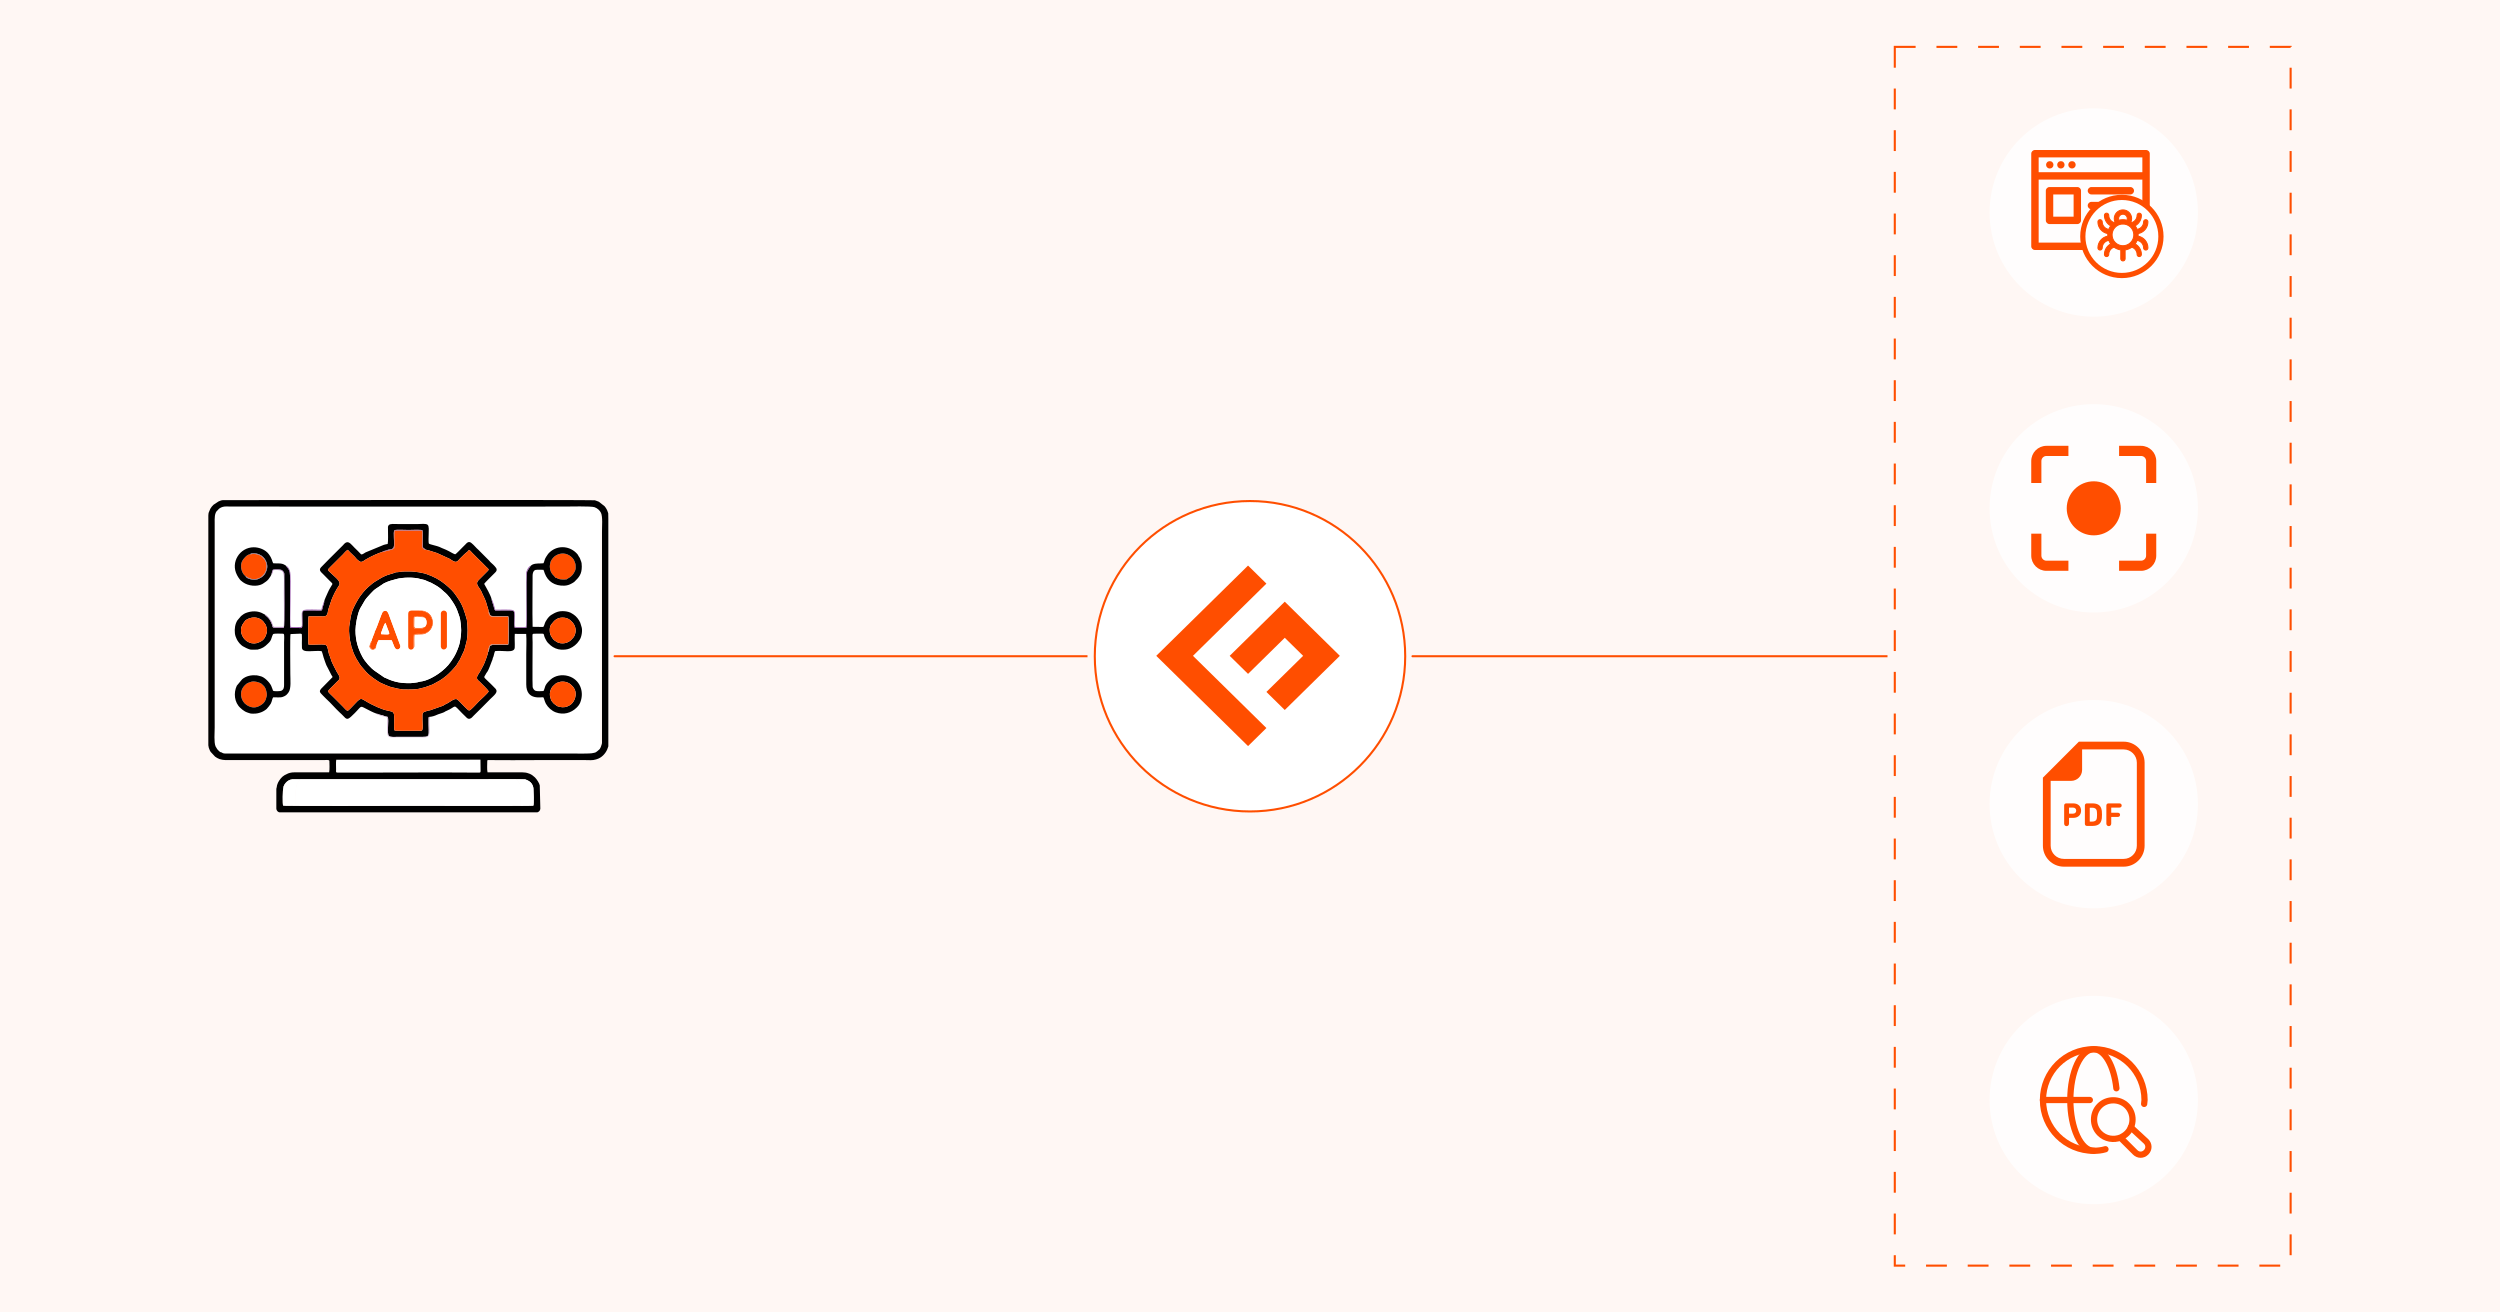 <svg width="1200" height="630" viewBox="0 0 1200 630" fill="none" xmlns="http://www.w3.org/2000/svg">
<rect x="0" y="0" width="1200" height="630" fill="#333333" stroke="none"/>
<g clip-path="url(#clip0_4_270)">
<rect width="1200" height="630" fill="#FFF7F4"/>
<path d="M1200 0.055H0V630.055H1200V0.055Z" fill="#FFF7F4"/>
<path d="M350.787 54.453C350.787 54.453 350.745 54.446 350.62 54.426C350.621 54.426 350.662 54.433 350.703 54.439C350.745 54.446 350.787 54.453 350.787 54.453Z" fill="white"/>
<circle cx="600" cy="315" r="74.5" fill="white" stroke="#FF4E00"/>
<path d="M599.062 323.468L616.688 306.136L625.5 314.801L607.874 332.13L616.687 340.796L643.125 314.801L616.688 288.804L590.25 314.801L599.062 323.468Z" fill="#FF4E00"/>
<path d="M555 314.798L599.062 358.125L607.874 349.459L599.062 340.793L573.303 315.464L572.626 314.798L607.875 280.135L599.062 271.469L555 314.798Z" fill="#FF4E00"/>
<rect x="909.5" y="22.5" width="190" height="585" stroke="#FF4E00" stroke-dasharray="10 10"/>
<path d="M678 314.5C677.724 314.5 677.5 314.724 677.5 315C677.5 315.276 677.724 315.5 678 315.5V315V314.5ZM678 315V315.5H906V315V314.5H678V315Z" fill="#FF4E00"/>
<circle opacity="0.8" cx="1005" cy="386" r="50" fill="white"/>
<g clip-path="url(#clip1_4_270)">
<path d="M1019.35 356H999.41H997.865L996.773 357.091L981.682 372.184L980.591 373.275V374.819V405.934C980.591 411.484 985.106 416 990.657 416H1019.35C1024.89 416 1029.41 411.484 1029.41 405.934V366.066C1029.41 360.515 1024.89 356 1019.35 356ZM1025.68 405.934C1025.68 409.435 1022.85 412.273 1019.35 412.273H990.657C987.154 412.273 984.317 409.435 984.317 405.934V374.819H994.127C997.044 374.819 999.41 372.455 999.41 369.538V359.727H1019.35C1022.85 359.727 1025.68 362.565 1025.68 366.066V405.934Z" fill="#FF4E00"/>
<path d="M995.15 385.623H991.807C991.17 385.623 990.789 386.037 990.789 386.657V395.3C990.789 396.049 991.281 396.543 991.965 396.543C992.635 396.543 993.127 396.049 993.127 395.3V392.675C993.127 392.611 993.16 392.579 993.224 392.579H995.15C997.505 392.579 998.922 391.146 998.922 389.109C998.922 387.04 997.521 385.623 995.15 385.623ZM995.006 390.557H993.224C993.16 390.557 993.127 390.525 993.127 390.462V387.74C993.127 387.676 993.16 387.644 993.224 387.644H995.006C995.993 387.644 996.582 388.233 996.582 389.109C996.582 389.984 995.993 390.557 995.006 390.557Z" fill="#FF4E00"/>
<path d="M1004.32 385.623H1001.76C1001.12 385.623 1000.74 386.037 1000.74 386.657V395.428C1000.74 396.049 1001.12 396.447 1001.76 396.447H1004.32C1006.63 396.447 1008.06 395.714 1008.63 393.948C1008.84 393.327 1008.95 392.579 1008.95 391.035C1008.95 389.491 1008.84 388.743 1008.63 388.122C1008.06 386.356 1006.63 385.623 1004.32 385.623ZM1006.39 393.136C1006.12 393.995 1005.34 394.362 1004.26 394.362H1003.17C1003.11 394.362 1003.08 394.33 1003.08 394.266V387.804C1003.08 387.74 1003.11 387.708 1003.17 387.708H1004.26C1005.34 387.708 1006.12 388.075 1006.39 388.934C1006.5 389.3 1006.58 389.937 1006.58 391.035C1006.58 392.133 1006.5 392.77 1006.39 393.136Z" fill="#FF4E00"/>
<path d="M1017.32 385.623H1012.07C1011.44 385.623 1011.05 386.037 1011.05 386.657V395.3C1011.05 396.049 1011.55 396.543 1012.23 396.543C1012.9 396.543 1013.39 396.049 1013.39 395.3V392.212C1013.39 392.149 1013.42 392.118 1013.49 392.118H1016.55C1017.23 392.118 1017.63 391.704 1017.63 391.114C1017.63 390.525 1017.23 390.112 1016.55 390.112H1013.49C1013.42 390.112 1013.39 390.08 1013.39 390.016V387.74C1013.39 387.676 1013.42 387.644 1013.49 387.644H1017.32C1017.98 387.644 1018.41 387.215 1018.41 386.642C1018.41 386.053 1017.98 385.623 1017.32 385.623Z" fill="#FF4E00"/>
</g>
<circle opacity="0.8" cx="1005" cy="528" r="50" fill="white"/>
<path d="M980.625 528H1003.12" stroke="#FF4E00" stroke-width="3" stroke-miterlimit="10" stroke-linecap="round" stroke-linejoin="round"/>
<path d="M1015.87 522.375C1014.75 511.688 1010.25 503.625 1005 503.625C998.813 503.625 993.75 514.5 993.75 528C993.75 541.5 998.813 552.375 1005 552.375" stroke="#FF4E00" stroke-width="3" stroke-miterlimit="10" stroke-linecap="round" stroke-linejoin="round"/>
<path d="M1029.19 529.875C1029.19 529.312 1029.38 528.563 1029.38 528C1029.38 514.5 1018.5 503.625 1005 503.625C991.5 503.625 980.625 514.5 980.625 528C980.625 541.5 991.5 552.375 1005 552.375C1006.88 552.375 1008.75 552.188 1010.62 551.625" stroke="#FF4E00" stroke-width="3" stroke-miterlimit="10" stroke-linecap="round" stroke-linejoin="round"/>
<path d="M1020.94 530.813C1024.5 534.375 1024.5 540.375 1020.94 543.938C1020 544.875 1019.06 545.438 1017.94 546C1014.56 547.313 1010.62 546.75 1007.81 543.938C1004.25 540.375 1004.25 534.375 1007.81 530.813C1011.37 527.25 1017.37 527.25 1020.94 530.813Z" stroke="#FF4E00" stroke-width="3" stroke-miterlimit="10" stroke-linecap="round" stroke-linejoin="round"/>
<path d="M1022.81 541.125L1030.12 547.875C1031.62 549.375 1031.62 551.625 1030.12 553.125C1028.62 554.625 1026.38 554.625 1024.88 553.125L1018.31 546.562" stroke="#FF4E00" stroke-width="3" stroke-miterlimit="10" stroke-linecap="round" stroke-linejoin="round"/>
<circle opacity="0.8" cx="1005" cy="102" r="50" fill="white"/>
<circle opacity="0.8" cx="1005" cy="244" r="50" fill="white"/>
<g clip-path="url(#clip2_4_270)">
<path d="M979.865 256.162V266.703C979.865 268.046 980.954 269.135 982.297 269.135H992.838V274H982.297C978.267 274 975 270.733 975 266.703V256.162H979.865ZM1035 256.162V266.703C1035 270.733 1031.73 274 1027.7 274H1017.16V269.135H1027.7C1029.05 269.135 1030.13 268.046 1030.13 266.703V256.162H1035ZM1005 231.027C1012.16 231.027 1017.97 236.835 1017.97 244C1017.97 251.165 1012.16 256.973 1005 256.973C997.835 256.973 992.027 251.165 992.027 244C992.027 236.835 997.835 231.027 1005 231.027ZM1027.7 214C1031.73 214 1035 217.267 1035 221.297V231.838H1030.13V221.297C1030.13 219.954 1029.05 218.865 1027.7 218.865H1017.16V214H1027.7ZM992.838 214V218.865H982.297C980.954 218.865 979.865 219.954 979.865 221.297V231.838H975V221.297C975 217.267 978.267 214 982.297 214H992.838Z" fill="#FF4E00"/>
</g>
<path d="M1030.11 72H976.778C975.796 72 975 72.796 975 73.778V118.222C975 119.204 975.796 120 976.778 120H1030.11C1031.09 120 1031.89 119.204 1031.89 118.222V73.778C1031.89 72.796 1031.09 72 1030.11 72ZM1028.33 75.556V82.667H978.556V75.556H1028.33ZM978.556 116.444V86.222H1028.33V116.444H978.556Z" fill="#FF4E00"/>
<path d="M983.889 80.889C984.351 80.889 984.814 80.702 985.142 80.364C985.48 80.036 985.667 79.573 985.667 79.111C985.667 78.649 985.48 78.187 985.142 77.849C984.485 77.191 983.294 77.191 982.627 77.858C982.298 78.187 982.111 78.64 982.111 79.111C982.111 79.582 982.298 80.036 982.636 80.373C982.965 80.702 983.426 80.889 983.889 80.889Z" fill="#FF4E00"/>
<path d="M989.222 80.889C989.684 80.889 990.147 80.702 990.484 80.364C990.813 80.036 991 79.573 991 79.111C991 78.649 990.813 78.187 990.475 77.849C989.818 77.191 988.627 77.191 987.96 77.858C987.631 78.187 987.444 78.649 987.444 79.111C987.444 79.573 987.631 80.036 987.969 80.373C988.298 80.702 988.759 80.889 989.222 80.889Z" fill="#FF4E00"/>
<path d="M994.555 80.889C995.026 80.889 995.48 80.702 995.809 80.364C996.146 80.036 996.333 79.582 996.333 79.111C996.333 78.649 996.146 78.187 995.809 77.849C995.151 77.191 993.96 77.191 993.293 77.858C992.964 78.187 992.778 78.649 992.778 79.111C992.778 79.582 992.964 80.036 993.302 80.364C993.631 80.702 994.092 80.889 994.555 80.889Z" fill="#FF4E00"/>
<path d="M1022.56 89.778H1003.89C1002.91 89.778 1002.11 90.574 1002.11 91.556C1002.11 92.537 1002.91 93.333 1003.89 93.333H1022.56C1023.54 93.333 1024.33 92.537 1024.33 91.556C1024.33 90.574 1023.54 89.778 1022.56 89.778Z" fill="#FF4E00"/>
<path d="M1022.56 96.889H1003.89C1002.91 96.889 1002.11 97.685 1002.11 98.667C1002.11 99.648 1002.91 100.444 1003.89 100.444H1022.56C1023.54 100.444 1024.33 99.648 1024.33 98.667C1024.33 97.685 1023.54 96.889 1022.56 96.889Z" fill="#FF4E00"/>
<path d="M1022.56 104H1003.89C1002.91 104 1002.11 104.796 1002.11 105.778C1002.11 106.759 1002.91 107.556 1003.89 107.556H1022.56C1023.54 107.556 1024.33 106.759 1024.33 105.778C1024.33 104.796 1023.54 104 1022.56 104Z" fill="#FF4E00"/>
<path d="M997.111 89.778H983.778C982.796 89.778 982 90.574 982 91.556V105.778C982 106.759 982.796 107.556 983.778 107.556H997.111C998.092 107.556 998.889 106.759 998.889 105.778V91.556C998.889 90.574 998.092 89.778 997.111 89.778ZM995.333 104H985.556V93.333H995.333V104Z" fill="#FF4E00"/>
<circle cx="1018.5" cy="113.5" r="18.75" fill="white" stroke="#FF4E00" stroke-width="2.5"/>
<path d="M1019.02 125.25C1019.59 125.25 1020.05 124.788 1020.05 124.218V119.957C1021.22 119.789 1022.33 119.342 1023.28 118.65C1024.77 119.135 1025.81 120.533 1025.81 122.131C1025.81 122.701 1026.27 123.163 1026.84 123.163C1027.41 123.163 1027.87 122.701 1027.87 122.131C1027.87 119.986 1026.67 118.073 1024.87 117.094C1025.26 116.565 1025.58 115.987 1025.82 115.378C1027.58 115.64 1028.94 117.164 1028.94 119C1028.94 119.57 1029.4 120.032 1029.97 120.032C1030.54 120.032 1031 119.57 1031 119C1031 116.183 1028.96 113.837 1026.28 113.361C1026.3 113.156 1026.31 112.948 1026.31 112.739C1026.31 112.531 1026.3 112.324 1026.28 112.118C1028.96 111.643 1031 109.296 1031 106.479C1031 105.908 1030.54 105.445 1029.97 105.445C1029.4 105.445 1028.94 105.908 1028.94 106.479C1028.94 108.316 1027.58 109.842 1025.81 110.102C1025.57 109.491 1025.26 108.914 1024.86 108.386C1026.67 107.406 1027.87 105.493 1027.87 103.348C1027.87 102.778 1027.41 102.316 1026.84 102.315C1026.27 102.315 1025.81 102.777 1025.81 103.348C1025.81 104.945 1024.77 106.343 1023.28 106.828C1023.14 106.725 1023 106.627 1022.85 106.535C1023.06 106.026 1023.18 105.475 1023.18 104.913C1023.18 102.617 1021.31 100.75 1019.02 100.75C1016.72 100.75 1014.85 102.617 1014.85 104.913C1014.85 105.475 1014.97 106.027 1015.18 106.536C1015.03 106.63 1014.88 106.729 1014.74 106.834C1013.24 106.355 1012.19 104.952 1012.19 103.348C1012.19 102.777 1011.73 102.315 1011.16 102.315C1010.59 102.315 1010.13 102.777 1010.13 103.348C1010.13 105.5 1011.33 107.42 1013.15 108.396C1012.77 108.918 1012.45 109.492 1012.21 110.105C1010.43 109.856 1009.06 108.325 1009.06 106.479C1009.06 105.908 1008.6 105.445 1008.03 105.445C1007.46 105.446 1007 105.908 1007 106.479C1007 109.305 1009.05 111.659 1011.75 112.123C1011.73 112.326 1011.72 112.532 1011.72 112.739C1011.72 112.947 1011.73 113.152 1011.75 113.355C1009.05 113.82 1007 116.173 1007 119C1007 119.57 1007.46 120.032 1008.03 120.032C1008.6 120.032 1009.06 119.57 1009.06 119C1009.06 117.154 1010.44 115.623 1012.21 115.374C1012.45 115.987 1012.77 116.56 1013.16 117.08C1011.34 118.056 1010.13 119.977 1010.13 122.131C1010.13 122.701 1010.59 123.163 1011.16 123.163C1011.73 123.163 1012.19 122.701 1012.19 122.131C1012.19 120.526 1013.24 119.121 1014.74 118.644C1015.68 119.325 1016.78 119.788 1017.98 119.959V124.218C1017.98 124.788 1018.45 125.25 1019.02 125.25ZM1017.07 105.709C1016.97 105.458 1016.92 105.188 1016.92 104.913C1016.92 103.757 1017.86 102.815 1019.02 102.815C1020.17 102.816 1021.11 103.757 1021.11 104.913C1021.11 105.188 1021.06 105.458 1020.95 105.708C1020.33 105.537 1019.68 105.448 1019.01 105.448C1018.36 105.448 1017.72 105.53 1017.07 105.709ZM1019.01 117.968C1016.13 117.966 1013.79 115.621 1013.79 112.739C1013.79 110.08 1015.78 107.848 1018.42 107.545H1018.42C1021.63 107.208 1024.24 109.693 1024.24 112.739C1024.24 115.607 1021.9 117.954 1019.01 117.968Z" fill="#FF4E00" stroke="#FF4E00" stroke-width="0.5"/>
<g clip-path="url(#clip3_4_270)">
<rect x="103" y="242" width="185" height="120" fill="white"/>
<path fill-rule="evenodd" clip-rule="evenodd" d="M180.664 310.233L180.316 310.375C180.036 311.709 178.752 312.059 177.938 311.104C177.042 310.054 178.307 308.721 178.407 307.466C178.376 307.493 178.336 307.523 178.314 307.544C178.139 307.712 178.099 307.575 177.941 308.101C177.658 309.034 177.174 309.924 177.237 310.435C177.284 310.829 177.28 310.635 177.36 310.797L178.021 311.654C179.076 312.446 180.666 311.583 180.664 310.233Z" fill="#FF4E00"/>
<path fill-rule="evenodd" clip-rule="evenodd" d="M198.523 311.042C199.048 310.609 199.015 310.58 199.008 309.689C199 308.561 198.931 305.45 199.068 304.697C202.357 304.503 203.418 305.062 205.676 303.357C208.447 301.265 208.713 296.965 205.918 294.389C205.482 293.989 204.699 293.54 204.181 293.38C203.541 293.183 203.281 293.017 202.533 292.983L197.659 292.955C197.449 292.962 197.354 292.964 197.153 293.024C196.842 293.117 196.995 293.057 196.807 293.203C197.777 293.207 201.887 293.111 202.646 293.231C202.938 293.277 203.047 293.343 203.297 293.409C203.374 293.43 203.657 293.488 203.711 293.505L204.001 293.624C204.027 293.637 204.056 293.66 204.081 293.673C205.65 294.517 205.368 294.09 206.697 295.787C207.291 296.545 207.113 296.686 207.303 297.114C207.42 297.382 207.489 297.154 207.564 297.894C207.8 300.285 207.032 302.064 205.18 303.379L205.024 303.483C204.986 303.508 204.719 303.674 204.707 303.68C204.007 304.038 203.258 304.239 202.404 304.284C201.221 304.348 199.53 304.064 198.678 304.541C198.422 305.485 198.599 309.603 198.523 311.042Z" fill="#FF4E00"/>
<path fill-rule="evenodd" clip-rule="evenodd" d="M203.779 300.942C201.623 301.537 202.622 301.348 200.222 301.376L199.258 301.308C199.236 301.302 199.184 301.305 199.168 301.267C199.012 300.89 198.977 301.404 198.938 300.606L199.003 296.209C200.37 295.91 202.302 296.254 203.384 296.415C203.145 295.956 203.002 295.973 202.409 295.941C201.778 295.907 198.951 295.827 198.688 296.106C198.444 296.665 198.506 301.056 198.712 301.595C199.355 301.845 200.679 301.723 201.505 301.727C202.449 301.731 203.392 301.673 203.779 300.942Z" fill="#FF4E00"/>
<path fill-rule="evenodd" clip-rule="evenodd" d="M182.962 304.411C182.839 303.762 182.944 303.72 183.277 302.839C183.733 301.637 184.444 299.479 184.979 298.947C185.358 299.758 185.653 300.722 186.002 301.616C187.329 305.007 187.592 304.57 182.962 304.411ZM178.407 307.466C178.307 308.721 177.042 310.054 177.938 311.104C178.752 312.059 180.036 311.709 180.316 310.375L180.664 310.233C180.604 309.688 181.427 307.68 181.723 307.303L188.018 307.312L189.255 310.415C190.263 312.931 192.492 311.473 192.174 309.967L187.496 297.328C187.305 296.876 187.172 296.445 187.015 296.012C186.463 294.5 185.921 292.404 184.1 293.409C183.457 293.762 183.943 293.344 183.614 293.853C183.061 294.706 180.85 301.292 180.219 302.483C179.831 303.214 180.62 301.857 180.012 302.782C179.735 303.203 179.93 303.396 179.487 304.424C179.342 304.761 179.505 304.401 179.358 304.685C179.008 305.362 179.271 305.051 178.91 305.88C178.728 306.301 178.4 307.061 178.407 307.466Z" fill="#FF4E00"/>
<path fill-rule="evenodd" clip-rule="evenodd" d="M120.354 327.332C119.547 327.702 118.704 327.606 117.422 329.024C117.18 329.291 116.933 329.555 116.718 329.854C114.815 332.503 115.62 336.658 118.463 338.45C120.921 340 123.056 339.936 125.428 338.318C126.503 337.585 126.965 337.07 127.539 335.799L128.042 333.994C128.292 332.757 127.504 330.291 126.98 329.678C126.508 329.126 126.007 328.575 125.437 328.152C124.58 327.517 121.715 326.709 120.354 327.332Z" fill="#FF4E00"/>
<path fill-rule="evenodd" clip-rule="evenodd" d="M120.098 266.06C118.722 266.034 117.272 267.787 116.561 268.778C114.924 271.058 115.799 275.16 117.876 276.583C118.828 277.019 118.745 277.351 120.076 277.644C120.628 277.764 120.347 277.772 120.738 277.898C121.201 278.048 122.152 277.979 122.665 277.962C125.41 277.872 128.959 274.541 127.66 270C127.172 268.294 125.268 266.472 123.568 266.113C120.594 265.488 121.949 266.014 120.098 266.06Z" fill="#FF4E00"/>
<path fill-rule="evenodd" clip-rule="evenodd" d="M161.395 364.683C161.189 365.642 161.33 368.192 161.322 369.325C161.315 370.482 161.028 370.859 162.195 370.861L173.984 370.851C192.375 370.851 211.183 370.713 229.542 370.857C230.586 370.865 230.665 370.859 230.687 369.976L230.624 364.654L161.395 364.683Z" fill="white"/>
<path fill-rule="evenodd" clip-rule="evenodd" d="M266.522 277.307C267.406 277.394 267.062 277.454 267.909 277.809C269.033 278.279 271.122 278.22 272.032 278.08C272.378 277.98 271.921 278.151 272.284 277.849L273.664 277.013C274.871 276.125 275.469 275.16 276.078 273.816C276.399 273.105 276.316 271.852 276.25 271.024C276.195 270.327 276.07 270.478 275.927 269.968C275.62 268.877 275.172 268.141 274.226 267.305C271.978 265.319 268.951 265.127 266.374 266.918C265.72 267.374 264.417 268.869 264.236 269.883C264.083 270.731 263.868 271.246 263.916 272.19C264.086 275.597 266.307 276.404 266.522 277.307Z" fill="#FF4E00"/>
<path fill-rule="evenodd" clip-rule="evenodd" d="M268.771 327.345C268.931 327.264 268.763 327.302 269.098 327.224L270.241 327.171C271.529 327.183 273.019 327.706 273.933 328.518L274.185 328.786C274.202 328.805 274.226 328.834 274.243 328.854C274.259 328.87 274.285 328.9 274.302 328.916C274.692 329.3 273.896 328.6 274.5 329.085C275.358 329.774 276.04 331.129 276.206 331.975C276.72 334.589 275.388 337.333 273.563 338.467C272.001 339.438 270.46 339.72 268.658 339.3C267.309 338.984 267.34 338.878 267.021 338.618C266.87 338.496 266.687 338.378 266.583 338.312C265.915 337.879 265.546 337.475 265.016 336.793C264.472 336.091 264.383 335.569 264.109 334.603C263.512 332.492 264.484 330.008 265.841 328.946L266.62 328.228C267.228 327.544 268.071 327.699 268.771 327.345ZM120.354 327.332C121.715 326.709 124.58 327.517 125.437 328.152C126.007 328.575 126.508 329.126 126.98 329.678C127.504 330.291 128.292 332.757 128.042 333.994L127.539 335.799C126.965 337.07 126.503 337.585 125.428 338.318C123.056 339.936 120.921 340 118.463 338.45C115.62 336.658 114.815 332.503 116.718 329.854C116.933 329.555 117.18 329.291 117.422 329.024C118.704 327.606 119.547 327.702 120.354 327.332ZM263.873 302.643C263.873 302.145 263.85 301.672 263.984 301.221C264.48 299.535 264.406 300.081 265.016 299.226C266.179 297.598 267.747 296.451 269.984 296.451C272.261 296.451 273.585 297.332 274.858 298.805C276.03 300.16 276.698 302.27 276.096 304.142C275.813 305.025 275.687 305.441 275.122 306.114L273.868 307.431C272.067 308.902 269.523 309.265 267.445 308.247C267.204 308.129 266.395 307.6 266.057 307.337C265.564 306.953 265.347 306.601 264.999 306.085C264.302 305.049 263.876 304.205 263.873 302.643ZM120.769 296.508C121.636 296.334 122.752 296.353 123.588 296.615C125.246 297.133 126.09 297.73 127.068 299.261C128.025 300.757 127.43 299.451 127.814 300.811C127.912 301.156 127.948 301.063 128.038 301.331C128.511 302.744 127.758 305.16 126.944 306.304L126.426 306.939C126.41 306.96 126.39 306.994 126.374 307.015L125.847 307.481C125.575 307.664 125.704 307.593 125.372 307.777C124.742 308.126 124.089 308.478 123.216 308.7C120.049 309.502 116.58 307.293 115.82 303.837C115.25 301.25 116.377 299.651 117.64 297.999C117.933 297.615 119.043 296.856 120.769 296.508ZM183.456 265.015C184.004 264.291 184.137 264.594 184.942 264.35L186.453 263.831C187.116 263.662 187.484 263.782 188.164 263.469C188.609 263.264 188.876 263.011 189.054 262.297C189.458 260.677 188.595 255.387 189.313 254.486C190.078 254.139 194.856 254.378 196.128 254.378C197.321 254.378 202.117 254.119 202.784 254.529C203.018 255.164 202.894 258.809 202.894 259.768C202.893 264.475 203.317 262.532 204.319 263.847C205.188 263.874 204.108 263.968 205.854 264.208L209.755 265.447L215.908 268.278C218.933 270.379 219.132 270.004 220.956 267.951L221.143 267.762C221.953 266.988 223.396 265.449 224.165 264.996C224.823 264.608 224.333 264.324 225.184 264.091C225.856 264.244 226.028 264.78 226.522 265.218L228.812 267.529C229.196 267.901 229.569 268.235 229.971 268.682C230.838 269.641 230.624 269.282 231.205 269.876L233.49 272.195C233.824 272.515 234.437 272.958 234.574 273.462C234.554 273.826 230.327 277.733 229.633 278.549C227.78 280.727 230.358 281.647 231.587 285.126C231.742 285.561 232.846 287.511 233.372 289.226C233.468 289.541 233.481 289.747 233.585 290.035C233.834 290.721 234.601 293.083 234.588 293.669C234.793 293.879 234.642 293.627 234.837 294.031C235.031 294.438 234.968 295.333 235.894 295.625C236.458 295.801 241.248 295.722 242.208 295.721C243.736 295.718 244.128 295.322 244.118 296.878C244.108 298.433 244.302 308.918 243.963 309.382C243.68 309.636 243.765 309.546 243.244 309.558L237.344 309.547C233.944 309.537 235.349 311.264 234.399 312.886C234.271 313.105 234.346 312.999 234.202 313.146C234.279 313.884 232.997 317.051 232.624 318.03C232.042 319.548 231.187 320.826 230.474 322.269C229.951 323.331 228.346 324.853 229.169 326.183C229.375 326.517 229.811 326.787 230.144 327.121C231.053 328.032 234.194 331.049 234.579 331.824C234.034 332.949 231.026 335.463 229.943 336.58C228.59 337.978 227.399 339.37 225.933 340.637C225.61 340.915 225.586 340.978 225.056 341.01C224.502 340.937 221.416 337.586 220.801 336.974C220.311 336.487 219.981 336.052 219.393 335.698C218.087 334.911 215.715 337.274 214.104 337.915C213.1 338.314 213.123 338.611 212.4 338.838L206.414 340.952C205.982 341.089 205.651 341.029 205.21 341.177C202.465 342.099 202.771 341.747 202.771 345.391C202.771 346.573 203.236 350.513 202.367 350.709C202.334 350.716 202.299 350.723 202.262 350.729C202.192 350.741 201.979 350.744 201.9 350.746C201.608 350.751 201.289 350.737 200.992 350.737C199.788 350.734 189.699 350.931 189.375 350.602C189.045 350.145 189.23 346.191 189.23 345.263C189.23 340.819 188.845 341.968 184.302 340.655L181.459 339.572C179.259 338.588 177.274 337.63 175.227 336.347C173.351 335.17 173.059 335.232 171.624 336.51L168.368 339.903C166.569 341.701 166.954 341.633 164.4 338.98C163.564 338.112 162.869 337.42 162.032 336.604C161.219 335.814 160.396 334.997 159.664 334.243C159.068 333.631 157.767 332.538 157.421 331.824C157.861 330.939 159.31 329.81 160.016 328.988L162.051 326.934C162.618 326.455 163.081 326.056 163.025 325.165C162.979 324.419 162.024 323.215 161.665 322.513C160.748 320.712 159.768 318.971 159.016 317.111C158.773 316.512 158.61 315.534 158.355 315.066C157.674 313.818 157.628 312.332 157.185 310.855C156.965 310.124 156.709 309.61 155.908 309.465C154.142 309.144 150.186 309.642 148.044 309.388C147.862 308.003 147.871 296.735 148.113 295.842H153.504C155.685 295.842 156.707 296.19 157.266 294.272C157.385 293.863 157.372 293.504 157.476 293.072C157.566 292.708 157.64 292.58 157.751 292.051L159.098 288.009C159.976 285.75 161.36 282.971 162.73 281.023C163.926 279.325 161.161 277.322 160.009 276.173C157.243 273.411 156.727 273.917 158.567 272.122L164.534 266.188C165.042 265.616 166.358 264.107 166.944 263.92C168.268 265.511 169.968 266.696 171.201 268.328C171.542 268.778 171.644 268.651 172.086 269.088C172.772 269.766 173.409 269.94 174.373 269.367C174.71 269.167 175.045 268.868 175.422 268.642L177.569 267.452C177.898 267.249 177.75 267.346 178.166 267.149L179.888 266.325C180.644 265.991 182.853 265.005 183.456 265.015ZM120.098 266.06C120.195 265.934 120.183 265.729 120.875 265.628C121.154 265.587 121.599 265.582 121.888 265.582C123.582 265.581 125.2 266.276 126.32 267.366C127.574 268.586 128.864 271.148 128.023 273.572C127.127 276.155 126.258 276.805 124.122 277.865C122.693 278.575 119.662 278.275 118.304 277.187L118.047 276.907C117.945 276.761 118.034 277.038 117.876 276.583C115.799 275.16 114.924 271.058 116.561 268.778C117.272 267.788 118.722 266.034 120.098 266.06ZM266.522 277.307C266.307 276.404 264.086 275.597 263.916 272.19C263.868 271.246 264.083 270.731 264.236 269.883C264.417 268.869 265.72 267.374 266.375 266.918C268.951 265.127 271.978 265.319 274.226 267.305C275.172 268.141 275.62 268.877 275.927 269.968C276.071 270.478 276.195 270.327 276.25 271.024C276.316 271.852 276.4 273.105 276.078 273.816C275.469 275.16 274.871 276.125 273.664 277.013L272.284 277.849C271.921 278.151 272.378 277.98 272.032 278.08C271.122 278.22 269.033 278.279 267.909 277.809C267.062 277.454 267.406 277.394 266.522 277.307ZM155.62 288.684C155.706 289.322 155.192 290.465 155.017 291.039C154.656 292.211 155.031 292.187 154.272 293.074C152.57 293.129 146.82 292.827 145.731 293.213C145.129 293.643 145.087 293.974 145.096 294.964C145.165 302.796 145.654 301.384 142.24 301.384C139.131 301.384 139.199 301.811 139.209 299.444V277.814C139.209 275.518 139.313 273.953 137.845 272.357C137.4 271.875 137.613 272.284 137.484 271.705C137.336 271.631 137.129 271.452 136.952 271.329C135.102 270.04 133.289 270.604 131.13 270.366C130.536 269.38 130.808 268.416 128.999 265.968C127.427 263.84 124.373 262.677 121.758 262.691C115.151 262.723 110.507 269.856 113.775 276.039L114.385 277.114C114.401 277.137 114.425 277.166 114.441 277.188C114.457 277.21 114.481 277.239 114.497 277.261C114.513 277.282 114.536 277.311 114.552 277.331C114.625 277.434 114.609 277.412 114.702 277.555C115.307 278.486 115.706 278.802 116.647 279.482C119.177 281.313 123.358 281.689 125.869 280.363C126.102 280.241 126.267 280.134 126.488 279.981C127.327 279.401 128.137 278.915 128.823 278.096C129.249 277.589 130.343 276.012 130.337 275.509C130.402 275.145 130.823 273.732 130.977 273.474C131.733 273.282 134.399 273.255 135.086 273.553C135.498 273.732 135.896 274.15 136.209 274.63C136.542 275.14 136.452 275.684 136.451 276.406C136.447 279.831 136.684 300.745 136.28 301.16C135.976 301.458 134.962 301.311 134.432 301.311C129.99 301.308 131.229 301.486 130.476 299.567C129.093 296.037 127.611 295.93 127.137 294.96C126.767 294.896 126.736 294.803 126.527 294.676C126.502 294.661 126.47 294.64 126.445 294.625C123.814 293.079 120.758 293.17 117.971 294.244C117.267 294.514 116.291 295.186 115.712 295.703L113.954 297.768C112.836 299.529 112.513 301.795 112.749 303.979C112.872 305.122 113.223 305.921 113.637 306.803C113.88 307.321 114.074 307.582 114.357 308.008C114.825 308.714 115.232 309.098 115.874 309.679C115.894 309.697 115.92 309.723 115.94 309.741L116.518 310.175C117.286 310.678 119.16 311.547 120.024 311.764C120.545 311.894 123.07 311.866 123.672 311.793L125.118 311.353C126.94 310.692 127.92 309.597 129.232 308.316C129.624 307.933 129.866 307.456 130.115 306.919C130.407 306.291 130.752 304.6 131.226 304.297C131.603 304.055 135.141 304.123 135.717 304.177C135.921 304.196 135.884 304.2 136.04 304.238L136.219 304.315C136.583 304.872 136.355 307.39 136.355 308.275L136.356 328.753C136.359 329.958 136.209 330.986 135.05 331.549C134.506 331.814 132.279 331.832 131.504 331.704C130.961 331.616 130.954 331.365 130.813 330.814L130.169 329.171C129.376 327.476 126.849 324.894 124.948 324.553C124.209 324.42 123.746 324.194 123.175 324.151C120.65 323.963 118.177 324.41 116.237 326.047L113.673 329.122C112.039 332.545 112.448 337.2 115.42 339.834C116.049 340.39 116.602 340.932 117.365 341.348C117.538 341.441 117.875 341.648 118.01 341.712C118.543 341.966 119.049 342.09 119.593 342.293C120.348 342.578 120.528 342.544 121.504 342.556C123.107 342.576 124.049 342.359 125.313 341.902C126.189 341.586 127.355 340.902 128.031 340.266C128.452 339.869 129.706 338.247 129.942 337.818C130.66 336.511 130.541 335.511 131.104 334.732C132.602 334.628 134.514 334.979 135.797 334.482C137.285 333.907 137.644 333.516 138.512 332.323C139.829 330.514 139.355 326.28 139.355 323.505C139.355 321.383 139.157 304.84 139.461 304.358L143.521 304.178C144.077 304.173 144.754 304 144.899 304.593L144.931 306.483C144.931 307.959 144.84 309.5 144.935 310.969C145.107 313.678 150.855 312.077 154.364 312.535C154.874 313.479 155.15 315.288 155.606 316.404C155.986 317.339 156.136 318.157 156.624 319.225L159.09 324.039C159.292 324.443 159.639 324.671 159.603 325.041L154.805 329.925C152.585 331.991 153.703 332.4 155.024 333.887C155.533 334.462 156.108 335.025 156.626 335.49C158.793 337.431 160.929 340.014 163.053 341.985C163.492 342.392 164.283 343.093 164.686 343.555C166.281 345.387 166.843 345.511 168.56 343.939C173.962 338.991 172.351 338.496 175.381 340.033C177.165 340.938 178.869 341.906 180.768 342.564C181.34 342.606 181.612 342.808 182.115 342.997C182.701 343.218 182.956 343.169 183.516 343.331C183.766 343.404 184.176 343.605 184.689 343.765C184.992 343.86 185.804 343.997 186.101 344.111C186.842 345.686 185.56 352.265 186.712 353.263C187.525 353.966 189.825 353.686 191.136 353.686H200.992C207.177 353.686 205.562 354.215 205.729 344.865C205.744 344.13 205.759 344.2 206.367 344.084C207.42 344.002 208.803 343.566 209.722 343.11C210.171 342.887 210.8 342.703 211.332 342.535C211.849 342.373 213.237 341.91 213.592 341.601C213.682 341.523 213.6 341.55 213.811 341.444C213.84 341.43 214.108 341.325 214.17 341.299C219.57 339.027 217.072 337.534 221.82 342.355C222.409 342.953 222.852 343.416 223.438 343.941C223.968 344.417 224.438 345.233 225.518 344.977C226.343 344.783 226.83 344.021 227.317 343.558C230.072 340.934 232.686 338.175 235.383 335.495C237.059 333.831 239.331 332.226 237.898 330.63L236.318 329.014C236.023 328.732 235.836 328.529 235.55 328.243C231.534 324.265 232.141 325.754 233.418 323.139L234.04 322.258C234.554 321.53 235.666 318.425 236.044 317.449C236.186 317.079 236.275 316.918 236.373 316.64C236.483 316.329 236.472 316.093 236.574 315.79C236.712 315.372 236.74 315.567 236.903 315.005C237.152 314.138 237.258 313.301 237.636 312.535C241.449 312.04 246.935 313.76 247.07 310.841C247.169 308.664 246.939 306.465 247.095 304.265L252.571 304.298C252.81 307.196 252.602 311.035 252.602 314.034V328.497C252.598 336.532 260.115 334.427 260.768 334.718C261.083 334.857 261.429 336.749 262.053 337.828C263.095 339.629 264.821 341.213 266.791 341.933C270.469 343.275 274.11 342.265 276.725 339.715C277.499 338.958 278.122 338.247 278.564 337.095C280.609 331.746 278.17 326.071 272.803 324.508C269.617 323.581 266.367 324.32 264.242 326.209C264.182 326.263 263.96 326.467 263.909 326.517C261.109 329.204 261.877 329.761 260.892 331.689C260.005 331.786 257.624 331.877 256.949 331.55C256.31 331.241 255.797 330.418 255.671 329.765C255.504 328.9 255.646 311.293 255.646 308.275C255.646 304.262 255.061 304.157 256.926 304.177C261.746 304.225 260.726 303.73 261.34 305.66C261.47 306.067 261.866 306.789 262.08 307.212C262.633 308.312 263.303 308.922 264.269 309.767C265.578 310.913 267.575 311.785 269.343 311.834C270.787 311.872 272.092 311.849 273.493 311.256C275.267 310.502 276.877 309.213 277.955 307.549C278.069 307.374 278.088 307.34 278.215 307.157C279.217 305.711 279.744 302.382 279.082 300.726C278.834 300.103 278.766 299.446 278.513 298.868C277.879 297.425 276.654 295.841 275.342 294.985C275.054 294.798 274.847 294.694 274.549 294.483C272.858 293.284 269.503 293.072 267.651 293.673C266.455 294.062 265.481 294.613 264.488 295.239C263.763 295.696 262.744 296.852 262.262 297.74C262.151 297.944 261.953 298.228 261.828 298.457C261.434 299.184 261.354 300.053 260.897 300.741C260.883 300.762 260.844 300.848 260.833 300.826C260.823 300.805 260.79 300.883 260.768 300.942L255.655 300.868C255.466 292.697 255.665 284.456 255.643 276.277C255.64 275.27 255.955 273.93 256.996 273.571C257.426 273.423 260.284 273.455 260.862 273.507C261.089 273.867 261.276 274.697 261.466 275.194C262.972 279.148 266.245 281.296 270.884 281.122C272.256 281.071 273.329 280.682 274.331 280.119C274.716 279.903 275.367 279.584 275.679 279.282C278.029 277.017 279.256 275.564 279.259 271.927C279.259 270.69 279.191 269.977 278.73 268.966C278.467 268.385 278.431 267.857 277.946 267.287C277.932 267.269 277.904 267.242 277.889 267.224C277.627 266.88 277.523 266.432 277.234 266.088C273.843 262.056 268.03 261.468 264.078 264.872C263.109 265.706 262.797 266.309 262.142 267.29C261.311 268.532 261.384 269.385 260.869 270.365C259.043 270.57 257.411 270.263 255.693 270.94C255.271 271.106 255.016 271.41 254.712 271.608L253.1 274.106C252.186 277.594 253.281 298.971 252.617 301.339L247.116 301.303C246.284 299.79 247.666 293.908 246.304 293.192C244.767 292.817 239.698 293.131 237.728 293.071C237.407 292.689 237.243 292.431 237.132 291.772C236.942 290.666 235.975 288.364 235.936 287.535C235.859 286.813 234.705 284.45 234.339 283.773L232.402 280.246C232.416 280.003 236.865 275.633 237.228 275.266C237.937 274.546 238.514 274.132 238.386 273.208C238.288 272.496 236.634 270.881 236.115 270.469C235.308 269.826 235.401 269.76 234.919 269.231L229.685 263.967C229.438 263.696 229.128 263.477 228.89 263.23C228.229 262.543 226.364 260.401 225.509 260.22C224.461 259.997 223.895 260.835 223.41 261.322C222.894 261.84 222.35 262.375 221.81 262.921C221.567 263.168 218.866 265.992 218.528 266.06C218.162 266.134 215.967 264.831 215.502 264.585C213.448 263.496 212.689 263.405 210.924 262.521C210.154 262.137 206.165 261.251 205.914 260.988C205.534 260.536 205.769 257.185 205.769 256.312C205.769 254.611 206.048 252.628 205.269 251.912C204.48 251.189 202.033 251.541 200.736 251.541H191.008C189.328 251.541 187.331 251.266 186.613 252.048C186.076 252.634 186.23 253.169 186.231 254.136C186.235 255.844 186.381 259.911 186.085 261.112C185.253 261.219 184.886 261.369 184.201 261.538L175.512 265.133C174.384 265.785 174.079 266.162 173.344 266.106L171.742 264.442C171.205 263.904 170.673 263.409 170.125 262.859C168.822 261.552 167.701 259.944 166.366 260.314C165.549 260.54 165.023 261.288 164.522 261.827C163.271 263.176 161.173 265.051 159.715 266.615C159.143 267.229 158.606 267.657 158.043 268.273L154.053 272.35C152.755 273.725 154.399 274.886 154.902 275.392L158.076 278.618C160.237 280.75 159.722 279.795 158.448 282.253C158.092 282.941 157.714 283.444 157.402 284.285C157.073 285.173 155.607 288.013 155.62 288.684Z" fill="black"/>
<path fill-rule="evenodd" clip-rule="evenodd" d="M196 327.915C191.398 327.915 188.23 326.976 184.401 325.136L180.023 322.105C178.144 320.839 175.278 317.782 173.86 315.076C171.868 311.28 170.632 307.417 170.642 302.515C170.648 299.929 171.509 295.083 172.649 292.589C172.73 292.412 172.772 292.267 172.882 292.055L175.246 288.027C176.037 286.893 177.202 285.693 178.147 284.666C178.423 284.364 178.68 284.089 178.97 283.825C179.871 283.005 179.21 283.467 180.268 282.707L183.578 280.498C184.01 280.225 183.976 280.156 184.495 279.909C186.785 278.82 187.962 278.59 190.351 277.924C193.298 277.104 198.883 276.996 201.778 277.93C202.645 278.211 203.479 278.227 204.297 278.61L205.335 279.09C206.785 279.68 207.04 279.688 208.548 280.623C209.262 281.066 209.816 281.312 210.538 281.838C212.378 283.177 212.261 283.357 213.097 284.002C215.194 285.62 216.731 287.954 218.08 290.156C219.323 292.184 219.734 293.82 220.502 295.921C221.024 297.348 221.353 301.011 221.357 302.515C221.362 304.6 221.041 306.428 220.726 308.295C220.451 309.926 218.947 313.682 218.035 315.078C217.938 315.227 217.813 315.433 217.699 315.625L217.553 315.866C216.008 318.396 214.54 320.133 212.277 321.999C209.572 324.228 205.185 326.851 201.635 327.177C201.013 327.235 201.018 327.415 200.334 327.511C198.472 327.772 198.144 327.915 196 327.915ZM196 330.964C198.368 330.964 200.509 330.905 202.378 330.277C202.793 330.137 203.365 330.076 203.857 329.931L207.139 328.747C207.546 328.593 207.418 328.665 207.767 328.486L211.148 326.625C211.569 326.376 211.803 326.166 212.221 325.907C212.678 325.626 212.869 325.457 213.245 325.136C213.635 324.804 213.891 324.666 214.259 324.357C215.816 323.049 218.203 320.556 219.384 318.871C219.756 318.341 219.552 318.331 220.393 317.193C220.507 317.038 220.631 316.813 220.737 316.635L222.732 312.391C222.842 312.027 222.834 312.163 222.975 311.725L224.076 307.459C224.614 304.308 224.534 300.809 224.109 297.645C224.037 297.108 224.077 297.338 223.932 296.959C223.671 296.276 223.502 295.133 222.918 293.657C222.751 293.234 222.789 293.529 222.671 293.023C222.581 292.636 222.637 292.64 222.487 292.274C221.054 288.773 220.045 287.421 217.88 284.474C216.865 283.093 213.773 280.378 212.31 279.415C211.916 279.155 211.625 278.917 211.27 278.671C209.308 277.316 204.728 275.252 202.528 275.001C201.804 274.919 201.783 274.772 201.002 274.692C198.529 274.44 199.119 274.297 196 274.297C193.105 274.297 193.513 274.266 190.994 274.632C190.185 274.749 190.171 274.572 189.487 274.895C188.44 275.387 186.382 275.689 184.273 276.72C183.899 276.901 183.528 277.127 183.182 277.282L179.826 279.3C179.451 279.557 179.164 279.74 178.781 280.051C175.843 282.441 174.871 283.453 172.71 286.394C171.831 287.591 169.499 291.799 169.068 293.345C168.726 294.574 168.654 294.475 168.307 296.204L167.601 300.854C167.355 303.168 167.867 307.589 168.493 309.524C168.768 310.374 168.311 309.575 169.097 311.597C169.235 311.953 169.366 312.585 169.542 312.974L170.072 314.24C170.981 316.262 171.176 316.367 172.079 317.846L172.229 318.084C172.243 318.107 172.265 318.137 172.279 318.16C172.402 318.36 172.502 318.571 172.605 318.741C172.818 319.091 173.068 319.418 173.363 319.774L175.862 322.654C176.704 323.6 178.97 325.426 180.251 326.211C181.487 326.967 182.077 327.567 183.657 328.183C183.962 328.302 184.036 328.287 184.311 328.424C184.497 328.517 184.353 328.461 184.548 328.562C185.609 329.116 185.386 328.816 186.692 329.467C187.212 329.725 188.859 330.101 189.574 330.218C190.003 330.287 190.49 330.464 191.009 330.558C193.733 331.052 193.014 330.964 196 330.964Z" fill="black"/>
<path fill-rule="evenodd" clip-rule="evenodd" d="M211.61 310.45L211.62 294.325C211.85 292.642 214.276 292.717 214.519 294.342L214.518 310.421C214.263 312.02 211.934 312.356 211.61 310.45ZM180.664 310.233C180.666 311.583 179.076 312.446 178.021 311.654L177.359 310.797C177.28 310.635 177.284 310.829 177.237 310.435C177.174 309.924 177.658 309.034 177.941 308.101C178.099 307.575 178.139 307.712 178.314 307.544C178.336 307.523 178.376 307.493 178.407 307.466C178.4 307.061 178.728 306.301 178.91 305.88C179.271 305.051 179.008 305.362 179.358 304.685C179.505 304.401 179.342 304.761 179.487 304.424C179.93 303.396 179.735 303.203 180.012 302.782C180.62 301.857 179.831 303.214 180.219 302.483C180.85 301.292 183.061 294.706 183.614 293.853C183.943 293.344 183.457 293.762 184.1 293.409C185.921 292.404 186.463 294.5 187.015 296.012C187.172 296.445 187.305 296.876 187.496 297.328L192.174 309.967C192.492 311.473 190.263 312.931 189.255 310.415L188.018 307.312L181.723 307.303C181.427 307.68 180.604 309.688 180.664 310.233ZM198.523 311.042C198.337 311.487 197.603 312.073 196.776 311.702C195.928 311.323 195.936 310.719 195.94 309.555V295.22C195.935 294.176 196.001 293.471 196.807 293.203C196.995 293.057 196.842 293.117 197.153 293.024C197.354 292.964 197.449 292.962 197.659 292.955L202.533 292.983C203.281 293.017 203.541 293.183 204.181 293.38C204.699 293.54 205.482 293.989 205.918 294.389C208.713 296.965 208.447 301.265 205.676 303.357C203.418 305.062 202.357 304.503 199.068 304.697C198.931 305.45 199 308.561 199.008 309.689C199.015 310.58 199.048 310.609 198.523 311.042ZM196 327.915C198.144 327.915 198.472 327.772 200.334 327.511C201.018 327.415 201.013 327.235 201.635 327.177C205.185 326.851 209.572 324.228 212.277 321.999C214.54 320.133 216.008 318.396 217.553 315.866L217.699 315.625C217.813 315.433 217.938 315.227 218.035 315.078C218.947 313.682 220.451 309.926 220.726 308.295C221.041 306.428 221.362 304.6 221.357 302.515C221.353 301.011 221.024 297.349 220.502 295.921C219.734 293.82 219.323 292.184 218.08 290.156C216.731 287.954 215.194 285.62 213.097 284.002C212.261 283.357 212.378 283.177 210.538 281.838C209.816 281.312 209.262 281.066 208.548 280.623C207.04 279.688 206.785 279.68 205.335 279.09L204.297 278.61C203.479 278.227 202.645 278.211 201.778 277.93C198.883 276.996 193.298 277.104 190.351 277.924C187.962 278.59 186.785 278.82 184.495 279.909C183.976 280.156 184.01 280.225 183.578 280.498L180.268 282.707C179.21 283.467 179.871 283.005 178.97 283.825C178.68 284.089 178.423 284.364 178.147 284.666C177.202 285.693 176.037 286.893 175.246 288.027L172.882 292.055C172.772 292.267 172.73 292.412 172.649 292.589C171.509 295.083 170.648 299.929 170.642 302.515C170.632 307.417 171.868 311.28 173.86 315.076C175.278 317.782 178.144 320.839 180.023 322.105L184.401 325.136C188.231 326.976 191.399 327.915 196 327.915Z" fill="white"/>
<path fill-rule="evenodd" clip-rule="evenodd" d="M196 330.964C193.014 330.964 193.733 331.052 191.009 330.558C190.49 330.464 190.003 330.287 189.575 330.218C188.859 330.101 187.212 329.725 186.692 329.467C185.386 328.817 185.609 329.116 184.548 328.562C184.353 328.461 184.497 328.517 184.311 328.424C184.036 328.287 183.962 328.302 183.657 328.183C182.078 327.567 181.487 326.967 180.251 326.211C178.97 325.426 176.704 323.6 175.862 322.654L173.363 319.774C173.068 319.418 172.818 319.091 172.606 318.741C172.502 318.571 172.402 318.36 172.279 318.16C172.265 318.137 172.243 318.107 172.229 318.084L172.079 317.846C171.176 316.367 170.981 316.262 170.072 314.24L169.543 312.974C169.366 312.585 169.235 311.953 169.097 311.597C168.311 309.575 168.768 310.374 168.493 309.524C167.867 307.589 167.355 303.168 167.601 300.854L168.307 296.204C168.654 294.475 168.726 294.574 169.068 293.345C169.499 291.799 171.831 287.591 172.711 286.394C174.871 283.453 175.843 282.441 178.782 280.051C179.164 279.74 179.451 279.557 179.826 279.3L183.182 277.282C183.528 277.127 183.899 276.901 184.273 276.72C186.382 275.689 188.44 275.387 189.487 274.895C190.171 274.572 190.185 274.749 190.994 274.632C193.513 274.266 193.105 274.297 196 274.297C199.119 274.297 198.529 274.44 201.002 274.692C201.783 274.772 201.804 274.919 202.528 275.001C204.728 275.252 209.308 277.316 211.271 278.671C211.625 278.917 211.916 279.155 212.31 279.415C213.773 280.378 216.865 283.093 217.88 284.474C220.045 287.421 221.054 288.773 222.487 292.274C222.637 292.64 222.581 292.636 222.671 293.023C222.789 293.529 222.751 293.234 222.919 293.657C223.502 295.133 223.671 296.276 223.932 296.959C224.077 297.338 224.037 297.108 224.109 297.645C224.534 300.809 224.615 304.308 224.076 307.459L222.975 311.725C222.834 312.163 222.842 312.027 222.732 312.391L220.737 316.635C220.631 316.813 220.507 317.038 220.393 317.193C219.552 318.331 219.756 318.341 219.384 318.871C218.203 320.556 215.816 323.049 214.259 324.357C213.891 324.666 213.635 324.804 213.246 325.136C212.869 325.457 212.679 325.626 212.222 325.907C211.803 326.166 211.569 326.376 211.148 326.625L207.767 328.486C207.418 328.665 207.546 328.593 207.139 328.747L203.857 329.931C203.365 330.076 202.793 330.137 202.378 330.277C200.51 330.905 198.368 330.964 196 330.964ZM183.456 265.015C182.853 265.005 180.644 265.991 179.887 266.325L178.166 267.149C177.75 267.346 177.898 267.249 177.569 267.452L175.422 268.642C175.045 268.868 174.71 269.167 174.373 269.367C173.409 269.94 172.772 269.766 172.086 269.088C171.644 268.651 171.542 268.778 171.201 268.328C169.967 266.696 168.268 265.511 166.944 263.92C166.358 264.107 165.042 265.616 164.534 266.188L158.567 272.122C156.727 273.917 157.243 273.411 160.009 276.173C161.161 277.322 163.926 279.325 162.73 281.023C161.359 282.971 159.976 285.75 159.098 288.009L157.751 292.051C157.64 292.58 157.566 292.708 157.476 293.072C157.372 293.504 157.385 293.863 157.266 294.272C156.707 296.19 155.685 295.842 153.504 295.842H148.113C147.871 296.735 147.862 308.003 148.044 309.388C150.186 309.642 154.142 309.144 155.908 309.465C156.709 309.61 156.965 310.124 157.185 310.855C157.628 312.332 157.674 313.818 158.355 315.066C158.61 315.534 158.773 316.512 159.016 317.111C159.768 318.971 160.748 320.712 161.665 322.513C162.024 323.215 162.979 324.419 163.025 325.165C163.081 326.056 162.618 326.455 162.051 326.934L160.015 328.988C159.31 329.81 157.861 330.939 157.421 331.824C157.767 332.538 159.068 333.631 159.663 334.243C160.396 334.997 161.219 335.814 162.031 336.604C162.869 337.42 163.564 338.112 164.399 338.98C166.954 341.633 166.569 341.701 168.367 339.903L171.624 336.51C173.059 335.232 173.351 335.17 175.227 336.347C177.274 337.63 179.259 338.588 181.459 339.572L184.302 340.655C188.845 341.968 189.23 340.819 189.23 345.263C189.23 346.191 189.045 350.145 189.375 350.602C189.699 350.931 199.788 350.734 200.992 350.737C201.289 350.737 201.608 350.751 201.9 350.746C201.979 350.744 202.191 350.741 202.262 350.729C202.299 350.723 202.334 350.716 202.367 350.709C203.236 350.513 202.771 346.573 202.771 345.391C202.771 341.747 202.465 342.099 205.21 341.177C205.651 341.029 205.982 341.089 206.414 340.952L212.399 338.838C213.123 338.611 213.1 338.314 214.104 337.915C215.715 337.274 218.087 334.911 219.393 335.698C219.981 336.052 220.311 336.487 220.801 336.974C221.416 337.586 224.502 340.937 225.056 341.01C225.586 340.978 225.61 340.915 225.933 340.637C227.399 339.37 228.59 337.978 229.943 336.58C231.026 335.463 234.034 332.949 234.579 331.824C234.194 331.049 231.053 328.032 230.144 327.121C229.811 326.787 229.375 326.517 229.169 326.183C228.346 324.853 229.951 323.331 230.474 322.269C231.187 320.826 232.042 319.548 232.623 318.03C232.997 317.051 234.279 313.884 234.202 313.146C234.138 312.59 234.655 310.625 234.853 310.246C235.291 309.404 235.99 309.172 237.086 309.172C239.337 309.173 241.587 309.174 243.839 309.174C243.99 308.407 243.981 297.108 243.867 296.088C241.906 296.088 239.945 296.087 237.984 296.088C236.507 296.089 235.378 296.198 234.839 294.923C234.613 294.388 234.51 294.278 234.588 293.669C234.601 293.083 233.834 290.721 233.585 290.035C233.481 289.747 233.468 289.541 233.372 289.227C232.846 287.511 231.742 285.561 231.587 285.126C230.358 281.647 227.78 280.727 229.633 278.549C230.327 277.733 234.554 273.826 234.574 273.462C234.437 272.958 233.824 272.515 233.49 272.195L231.205 269.876C230.624 269.282 230.838 269.641 229.971 268.682C229.569 268.235 229.196 267.901 228.812 267.529L226.522 265.218C226.028 264.78 225.856 264.244 225.184 264.091C224.333 264.324 224.823 264.608 224.165 264.996C223.396 265.449 221.953 266.988 221.143 267.762L220.956 267.951C219.132 270.004 218.933 270.379 215.908 268.278L209.755 265.447L205.854 264.208C204.108 263.968 205.188 263.874 204.319 263.847C203.738 263.831 203.537 263.735 203.228 263.428C202.383 262.589 202.687 261.889 202.687 260.024C202.687 258.91 202.821 255.558 202.584 254.686L189.416 254.703C188.987 256.252 189.481 260.997 189.238 263.096C188.745 263.303 188.659 263.641 188.136 263.806L185.088 264.592C184.412 264.731 184.071 264.927 183.456 265.015Z" fill="#FF4E00"/>
<path fill-rule="evenodd" clip-rule="evenodd" d="M135.999 378.318C135.978 377.296 136.708 376.247 137.281 375.627C137.681 375.194 137.937 374.99 138.405 374.705C138.671 374.542 139.463 374.179 139.896 374.165C140.027 374.097 139.919 374.117 140.206 374.06L245.152 374.028C247.354 374.028 249.912 373.939 252.068 374.089C252.339 374.313 255.73 374.876 256.053 378.529C256.156 379.705 256.348 385.941 256.009 386.703C255.249 386.975 198.418 386.803 196 386.803C190.103 386.803 136.621 387.03 135.895 386.675C135.585 386.016 135.681 378.845 135.999 378.318ZM292 248.987V358.125C291.996 358.178 291.989 358.229 291.976 358.293C291.905 358.637 291.907 358.493 291.877 358.578L291.436 359.801C290.492 361.875 288.778 363.682 286.543 364.38C286.359 364.438 286.115 364.505 285.955 364.559C284.455 365.062 282.677 364.845 281.12 364.845H257.312C249.846 364.845 242.371 364.956 234.904 364.837C234.36 364.829 233.888 364.71 233.888 365.229C233.888 366.785 233.685 369.307 234.016 370.732C239.607 370.732 245.198 370.727 250.788 370.728C251.693 370.728 252.839 370.882 253.541 371.175C253.845 371.302 254.014 371.323 254.299 371.441C255.183 371.807 256.035 372.479 256.721 373.115C256.74 373.133 256.768 373.159 256.787 373.177C257.576 373.932 258.94 375.992 259.089 377.019L259.36 388.138C259.36 389.001 258.584 389.93 257.696 389.93H134.304C133.408 389.93 132.64 388.993 132.64 388.138V378.795C132.64 378.229 132.743 378.318 132.841 377.844C133.05 376.847 132.791 377.317 133.201 376.284L133.544 375.475C134.302 374.14 135.212 372.895 136.566 372.099L138.281 371.253C139.213 370.898 140.219 370.724 141.342 370.729C146.887 370.755 152.438 370.732 157.984 370.732C158.316 369.307 158.112 366.785 158.112 365.229C158.112 364.544 155.968 364.845 155.424 364.845H110.88C108.942 364.845 107.23 364.973 105.359 364.349C104.583 364.091 103.862 363.624 103.217 363.164L101.245 361.041C100.941 360.621 100.848 360.56 100.668 360.082L100.237 358.976C100.227 358.944 100.218 358.91 100.208 358.878C100.11 358.575 100.044 358.187 100 357.744V247.503C100.034 246.827 100.085 246.324 100.16 246.105L100.955 244.212C101.357 243.465 101.89 242.87 102.483 242.285L104.874 240.708C105.585 240.375 106.35 240.058 107.168 240.058C123.04 240.058 284.511 239.889 285.531 240.127L286.285 240.397C286.318 240.407 286.353 240.414 286.386 240.424L287.213 240.749C287.337 240.805 287.369 240.809 287.484 240.862L290.207 243.002C290.856 243.791 291.492 244.829 291.752 245.81L291.949 246.381C291.969 246.457 291.986 247.377 292 248.987ZM161.395 364.683L230.624 364.654L230.687 369.976C230.665 370.859 230.586 370.865 229.543 370.857C211.183 370.713 192.375 370.851 173.984 370.851L162.195 370.861C161.028 370.859 161.315 370.482 161.322 369.325C161.33 368.191 161.189 365.642 161.395 364.683ZM106.496 361.216C106.272 361.329 106.332 361.357 106.332 361.104C105.792 361.142 105.545 360.866 105.11 360.503L104.225 359.56C104.21 359.529 104.2 359.493 104.186 359.463L103.473 358.275C102.615 356.222 103.045 351.636 103.045 349.23V250.809C103.045 249.147 102.813 246.027 104.553 244.835C105.1 244.03 106.015 243.574 106.942 243.293C107.922 242.995 109.505 243.136 110.624 243.139C163.889 243.247 217.223 243.148 270.496 243.148C273.184 243.148 283.793 242.86 285.404 243.464C286.778 243.979 287.844 244.925 288.463 246.14C289.353 247.887 288.956 252.936 288.956 255.16V354.222C288.956 354.862 288.964 355.505 288.959 356.145C288.955 356.506 288.961 356.788 288.872 357.104L288.403 358.536C288.069 359.239 287.981 359.546 287.313 360.05L286.693 360.578C286.465 360.766 286.43 360.785 286.183 360.95C285.466 361.43 285.545 361.169 284.73 361.44C283.369 361.895 275.798 361.682 273.568 361.682L109.856 361.696C108.699 361.696 107.226 361.888 106.496 361.216Z" fill="black"/>
<path fill-rule="evenodd" clip-rule="evenodd" d="M139.896 374.165C141.202 374.162 142.887 374.006 144.16 374.218C140.926 377.248 142.254 381.008 141.97 386.35C141.071 386.531 137.127 386.483 136.091 386.395C135.99 384.036 135.599 379.045 136.579 376.983C137.681 374.668 139.502 374.705 139.896 374.165ZM135.999 378.318C135.985 380.11 135.679 385.105 136.03 386.566C137.061 387.071 141.738 386.554 143.136 386.56L193.056 386.563C195.406 386.563 249.235 386.73 250.016 386.476C249.66 385.505 250.743 378.263 249.394 376.081C248.32 374.344 248.117 374.472 247.864 374.079L252.068 374.089C249.912 373.939 247.354 374.028 245.152 374.028L140.206 374.06C139.919 374.117 140.027 374.097 139.896 374.165C139.463 374.179 138.671 374.542 138.405 374.705C137.937 374.99 137.681 375.194 137.281 375.628C136.708 376.247 135.978 377.296 135.999 378.318Z" fill="white"/>
<path fill-rule="evenodd" clip-rule="evenodd" d="M120.769 296.508C119.043 296.856 117.933 297.615 117.64 297.999C116.377 299.651 115.25 301.25 115.819 303.837C116.58 307.293 120.049 309.502 123.216 308.7C124.089 308.478 124.742 308.126 125.372 307.777C125.704 307.593 125.575 307.664 125.847 307.481L126.374 307.015C126.39 306.994 126.409 306.96 126.426 306.939L126.944 306.304C127.758 305.16 128.511 302.744 128.037 301.331C127.948 301.063 127.912 301.156 127.814 300.811C127.43 299.451 128.025 300.757 127.068 299.261C126.09 297.73 125.246 297.133 123.588 296.615C122.752 296.353 121.636 296.334 120.769 296.508Z" fill="#FF4E00"/>
<path fill-rule="evenodd" clip-rule="evenodd" d="M263.873 302.643C263.876 304.205 264.302 305.049 264.998 306.085C265.347 306.601 265.564 306.953 266.057 307.337C266.395 307.6 267.204 308.129 267.445 308.247C269.523 309.265 272.067 308.902 273.868 307.431L275.122 306.114C275.686 305.441 275.813 305.025 276.096 304.142C276.698 302.27 276.03 300.16 274.858 298.805C273.585 297.332 272.261 296.451 269.984 296.451C267.747 296.451 266.179 297.598 265.016 299.226C264.406 300.081 264.48 299.535 263.983 301.221C263.85 301.672 263.873 302.145 263.873 302.643Z" fill="#FF4E00"/>
<path fill-rule="evenodd" clip-rule="evenodd" d="M268.771 327.345C268.071 327.699 267.228 327.544 266.62 328.228L265.841 328.946C264.484 330.008 263.512 332.492 264.109 334.603C264.383 335.569 264.472 336.091 265.016 336.793C265.546 337.475 265.915 337.879 266.583 338.312C266.687 338.378 266.87 338.496 267.021 338.618C267.34 338.878 267.309 338.984 268.658 339.3C270.46 339.72 272.001 339.438 273.563 338.467C275.388 337.333 276.719 334.589 276.206 331.975C276.04 331.129 275.358 329.774 274.5 329.085C273.896 328.6 274.692 329.3 274.302 328.916C274.285 328.9 274.259 328.87 274.243 328.854C274.226 328.834 274.202 328.805 274.185 328.786L273.933 328.518C273.019 327.706 271.529 327.183 270.241 327.171L269.098 327.224C268.763 327.302 268.931 327.264 268.771 327.345Z" fill="#FF4E00"/>
<path fill-rule="evenodd" clip-rule="evenodd" d="M135.999 378.318C135.681 378.845 135.585 386.016 135.895 386.675C136.621 387.03 190.103 386.803 196 386.803C198.418 386.803 255.249 386.975 256.009 386.703C256.348 385.941 256.156 379.705 256.053 378.529C255.73 374.876 252.339 374.313 252.068 374.089L247.864 374.079C248.117 374.472 248.32 374.344 249.394 376.081C250.743 378.263 249.66 385.506 250.016 386.476C249.235 386.73 195.406 386.563 193.056 386.563L143.136 386.56C141.738 386.554 137.061 387.071 136.03 386.567C135.679 385.105 135.985 380.11 135.999 378.318Z" fill="white"/>
<path fill-rule="evenodd" clip-rule="evenodd" d="M203.779 300.942C203.392 301.673 202.449 301.731 201.505 301.727C200.679 301.723 199.355 301.845 198.712 301.595C198.506 301.056 198.444 296.665 198.688 296.106C198.951 295.827 201.778 295.907 202.409 295.941C203.002 295.973 203.145 295.956 203.384 296.415C204.968 296.511 205.312 300.117 203.779 300.942ZM198.523 311.042C198.599 309.603 198.422 305.485 198.678 304.541C199.53 304.064 201.221 304.348 202.404 304.284C203.258 304.239 204.007 304.038 204.707 303.68C204.72 303.674 204.986 303.508 205.024 303.483L205.18 303.379C207.032 302.064 207.8 300.285 207.564 297.894C207.489 297.154 207.42 297.382 207.303 297.114C207.113 296.686 207.291 296.545 206.697 295.787C205.368 294.09 205.65 294.517 204.081 293.673C204.056 293.66 204.027 293.637 204.001 293.624L203.711 293.505C203.657 293.488 203.374 293.43 203.297 293.409C203.047 293.343 202.938 293.277 202.646 293.231C201.887 293.111 197.777 293.207 196.807 293.203C196.001 293.471 195.935 294.176 195.94 295.22V309.555C195.936 310.719 195.929 311.323 196.776 311.702C197.603 312.073 198.337 311.487 198.523 311.042Z" fill="#FF4E00"/>
<path fill-rule="evenodd" clip-rule="evenodd" d="M139.896 374.165C139.502 374.705 137.681 374.668 136.579 376.983C135.599 379.045 135.99 384.036 136.091 386.395C137.126 386.483 141.071 386.531 141.97 386.35C142.254 381.008 140.926 377.248 144.16 374.218C142.886 374.006 141.202 374.162 139.896 374.165Z" fill="white"/>
<path fill-rule="evenodd" clip-rule="evenodd" d="M211.61 310.45C211.934 312.356 214.263 312.02 214.518 310.421L214.519 294.342C214.276 292.717 211.85 292.642 211.62 294.325L211.61 310.45Z" fill="#FF4E00"/>
<path fill-rule="evenodd" clip-rule="evenodd" d="M203.779 300.942C205.312 300.117 204.968 296.511 203.384 296.415C202.302 296.254 200.37 295.91 199.003 296.209L198.938 300.606C198.977 301.404 199.012 300.89 199.168 301.267C199.184 301.305 199.236 301.302 199.258 301.308L200.222 301.376C202.622 301.348 201.623 301.537 203.779 300.942Z" fill="white"/>
<path fill-rule="evenodd" clip-rule="evenodd" d="M155.62 288.684C155.448 288.875 155.621 288.64 155.442 288.947C155.409 289.004 155.337 289.147 155.305 289.215L154.695 291.128C154.518 291.885 154.629 290.849 154.279 292.664C152.702 292.713 146.546 292.321 145.688 292.902C144.572 293.656 144.873 294.756 144.873 296.628C144.873 301.031 145.404 301.001 143.521 300.983C143.071 300.979 139.781 301.091 139.556 300.845C138.904 300.135 140.033 276.154 139.158 273.992C138.803 273.119 138.339 272.038 137.484 271.705C137.613 272.284 137.4 271.875 137.845 272.357C139.313 273.953 139.209 275.518 139.209 277.814V299.444C139.199 301.811 139.131 301.384 142.24 301.384C145.654 301.384 145.165 302.796 145.096 294.964C145.087 293.974 145.129 293.643 145.731 293.213C146.82 292.827 152.57 293.129 154.272 293.074C155.031 292.187 154.656 292.211 155.017 291.039C155.192 290.465 155.706 289.322 155.62 288.684Z" fill="#9651AA"/>
<path fill-rule="evenodd" clip-rule="evenodd" d="M235.936 287.535C235.975 288.364 236.942 290.666 237.132 291.772C237.243 292.431 237.407 292.689 237.728 293.071C239.698 293.131 244.767 292.817 246.304 293.192C247.666 293.908 246.284 299.79 247.116 301.303L252.617 301.339C253.281 298.971 252.186 277.594 253.1 274.106L254.712 271.608C253.823 271.834 253.178 273.064 252.869 273.883C252.586 274.631 252.581 274.616 252.557 275.638C252.467 279.475 252.808 300.438 252.439 300.841C252.227 301.074 250.142 300.977 249.76 300.977C246.392 300.977 247.135 301.68 247.135 296.5C247.135 294.871 247.455 293.59 246.311 292.902C245.44 292.379 239.381 292.713 237.727 292.66C237.584 291.968 236.48 288.003 235.936 287.535Z" fill="#9956AC"/>
<path fill-rule="evenodd" clip-rule="evenodd" d="M206.367 344.084C205.759 344.2 205.743 344.13 205.729 344.865C205.562 354.215 207.177 353.686 200.992 353.686H191.136C189.825 353.686 187.525 353.966 186.712 353.263C185.56 352.265 186.842 345.686 186.101 344.111C185.804 343.997 184.992 343.86 184.689 343.765C184.175 343.605 183.766 343.404 183.516 343.331C182.956 343.169 182.701 343.218 182.115 342.997C181.612 342.808 181.34 342.606 180.768 342.564C181.056 343.157 181.258 342.965 181.915 343.251C184.402 344.33 185.72 343.637 185.851 345C185.866 345.151 185.854 345.48 185.851 345.647C185.749 354.858 185.388 353.924 191.136 353.924H201.12C202.77 353.924 204.73 354.186 205.55 353.404C206.995 352.024 205.549 346.365 206.367 344.084Z" fill="#D4B9D6"/>
<path fill-rule="evenodd" clip-rule="evenodd" d="M182.962 304.411C187.592 304.57 187.329 305.007 186.002 301.616C185.653 300.722 185.358 299.758 184.979 298.947C184.444 299.479 183.733 301.637 183.277 302.839C182.944 303.72 182.839 303.762 182.962 304.411Z" fill="white"/>
<path fill-rule="evenodd" clip-rule="evenodd" d="M130.337 275.509C131.214 275.177 130.464 275.083 131.248 273.626C137.212 273.47 136.248 273.629 136.248 284.725C136.248 288.228 136.417 298.175 136.222 300.892L131.488 300.9C130.907 300.779 130.787 299.032 130.164 298.087C129.528 297.122 128.296 295.356 127.137 294.96C127.611 295.93 129.093 296.037 130.476 299.567C131.229 301.486 129.99 301.308 134.432 301.311C134.962 301.311 135.976 301.458 136.28 301.16C136.684 300.745 136.447 279.831 136.451 276.406C136.452 275.684 136.542 275.14 136.209 274.63C135.896 274.15 135.498 273.732 135.086 273.553C134.399 273.255 131.733 273.282 130.977 273.474C130.823 273.732 130.402 275.145 130.337 275.509Z" fill="#B07CBB"/>
<path fill-rule="evenodd" clip-rule="evenodd" d="M183.456 265.015C184.071 264.927 184.412 264.731 185.088 264.592L188.136 263.806C188.659 263.641 188.745 263.303 189.238 263.096C189.481 260.997 188.987 256.252 189.416 254.703L202.584 254.686C202.821 255.558 202.687 258.91 202.687 260.024C202.687 261.889 202.384 262.589 203.228 263.428C203.537 263.735 203.738 263.831 204.319 263.847C203.317 262.532 202.893 264.475 202.894 259.768C202.894 258.809 203.018 255.164 202.784 254.529C202.117 254.119 197.321 254.378 196.128 254.378C194.856 254.378 190.078 254.139 189.313 254.486C188.595 255.387 189.458 260.677 189.054 262.297C188.876 263.011 188.609 263.264 188.164 263.469C187.484 263.782 187.116 263.662 186.453 263.831L184.942 264.35C184.137 264.594 184.004 264.291 183.456 265.015Z" fill="#A55270"/>
<path fill-rule="evenodd" clip-rule="evenodd" d="M234.202 313.146C234.346 312.999 234.271 313.105 234.399 312.886C235.349 311.264 233.944 309.537 237.344 309.547L243.244 309.558C243.765 309.546 243.68 309.636 243.963 309.382C244.302 308.918 244.108 298.433 244.118 296.878C244.128 295.322 243.736 295.718 242.208 295.721C241.248 295.722 236.458 295.801 235.894 295.625C234.968 295.333 235.031 294.438 234.837 294.031C234.642 293.627 234.793 293.879 234.588 293.669C234.51 294.278 234.613 294.388 234.839 294.923C235.378 296.198 236.507 296.089 237.984 296.088C239.945 296.087 241.906 296.088 243.867 296.088C243.981 297.108 243.99 308.407 243.839 309.174C241.587 309.174 239.337 309.173 237.086 309.172C235.99 309.172 235.291 309.404 234.853 310.246C234.655 310.625 234.138 312.59 234.202 313.146Z" fill="#C27864"/>
<path fill-rule="evenodd" clip-rule="evenodd" d="M120.098 266.06C121.949 266.014 120.594 265.488 123.568 266.113C125.268 266.472 127.172 268.294 127.66 270C128.959 274.541 125.41 277.872 122.665 277.962C122.152 277.979 121.201 278.048 120.738 277.898C120.347 277.772 120.628 277.764 120.076 277.644C118.745 277.351 118.828 277.019 117.876 276.583C118.034 277.038 117.945 276.761 118.046 276.907L118.304 277.187C119.662 278.275 122.693 278.575 124.122 277.865C126.258 276.805 127.127 276.155 128.023 273.572C128.864 271.148 127.574 268.586 126.32 267.366C125.2 266.276 123.582 265.581 121.888 265.582C121.599 265.582 121.154 265.587 120.875 265.628C120.183 265.729 120.195 265.934 120.098 266.06Z" fill="#7F627D"/>
</g>
<path d="M295 314.5C294.724 314.5 294.5 314.724 294.5 315C294.5 315.276 294.724 315.5 295 315.5V315V314.5ZM295 315V315.5H522V315V314.5H295V315Z" fill="#FF4E00"/>
</g>
<defs>
<clipPath id="clip0_4_270">
<rect width="1200" height="630" fill="white"/>
</clipPath>
<clipPath id="clip1_4_270">
<rect width="60" height="60" fill="white" transform="translate(975 356)"/>
</clipPath>
<clipPath id="clip2_4_270">
<rect width="60" height="60" fill="white" transform="translate(975 214)"/>
</clipPath>
<clipPath id="clip3_4_270">
<rect width="192" height="150" fill="white" transform="translate(100 240)"/>
</clipPath>
</defs>
</svg>
